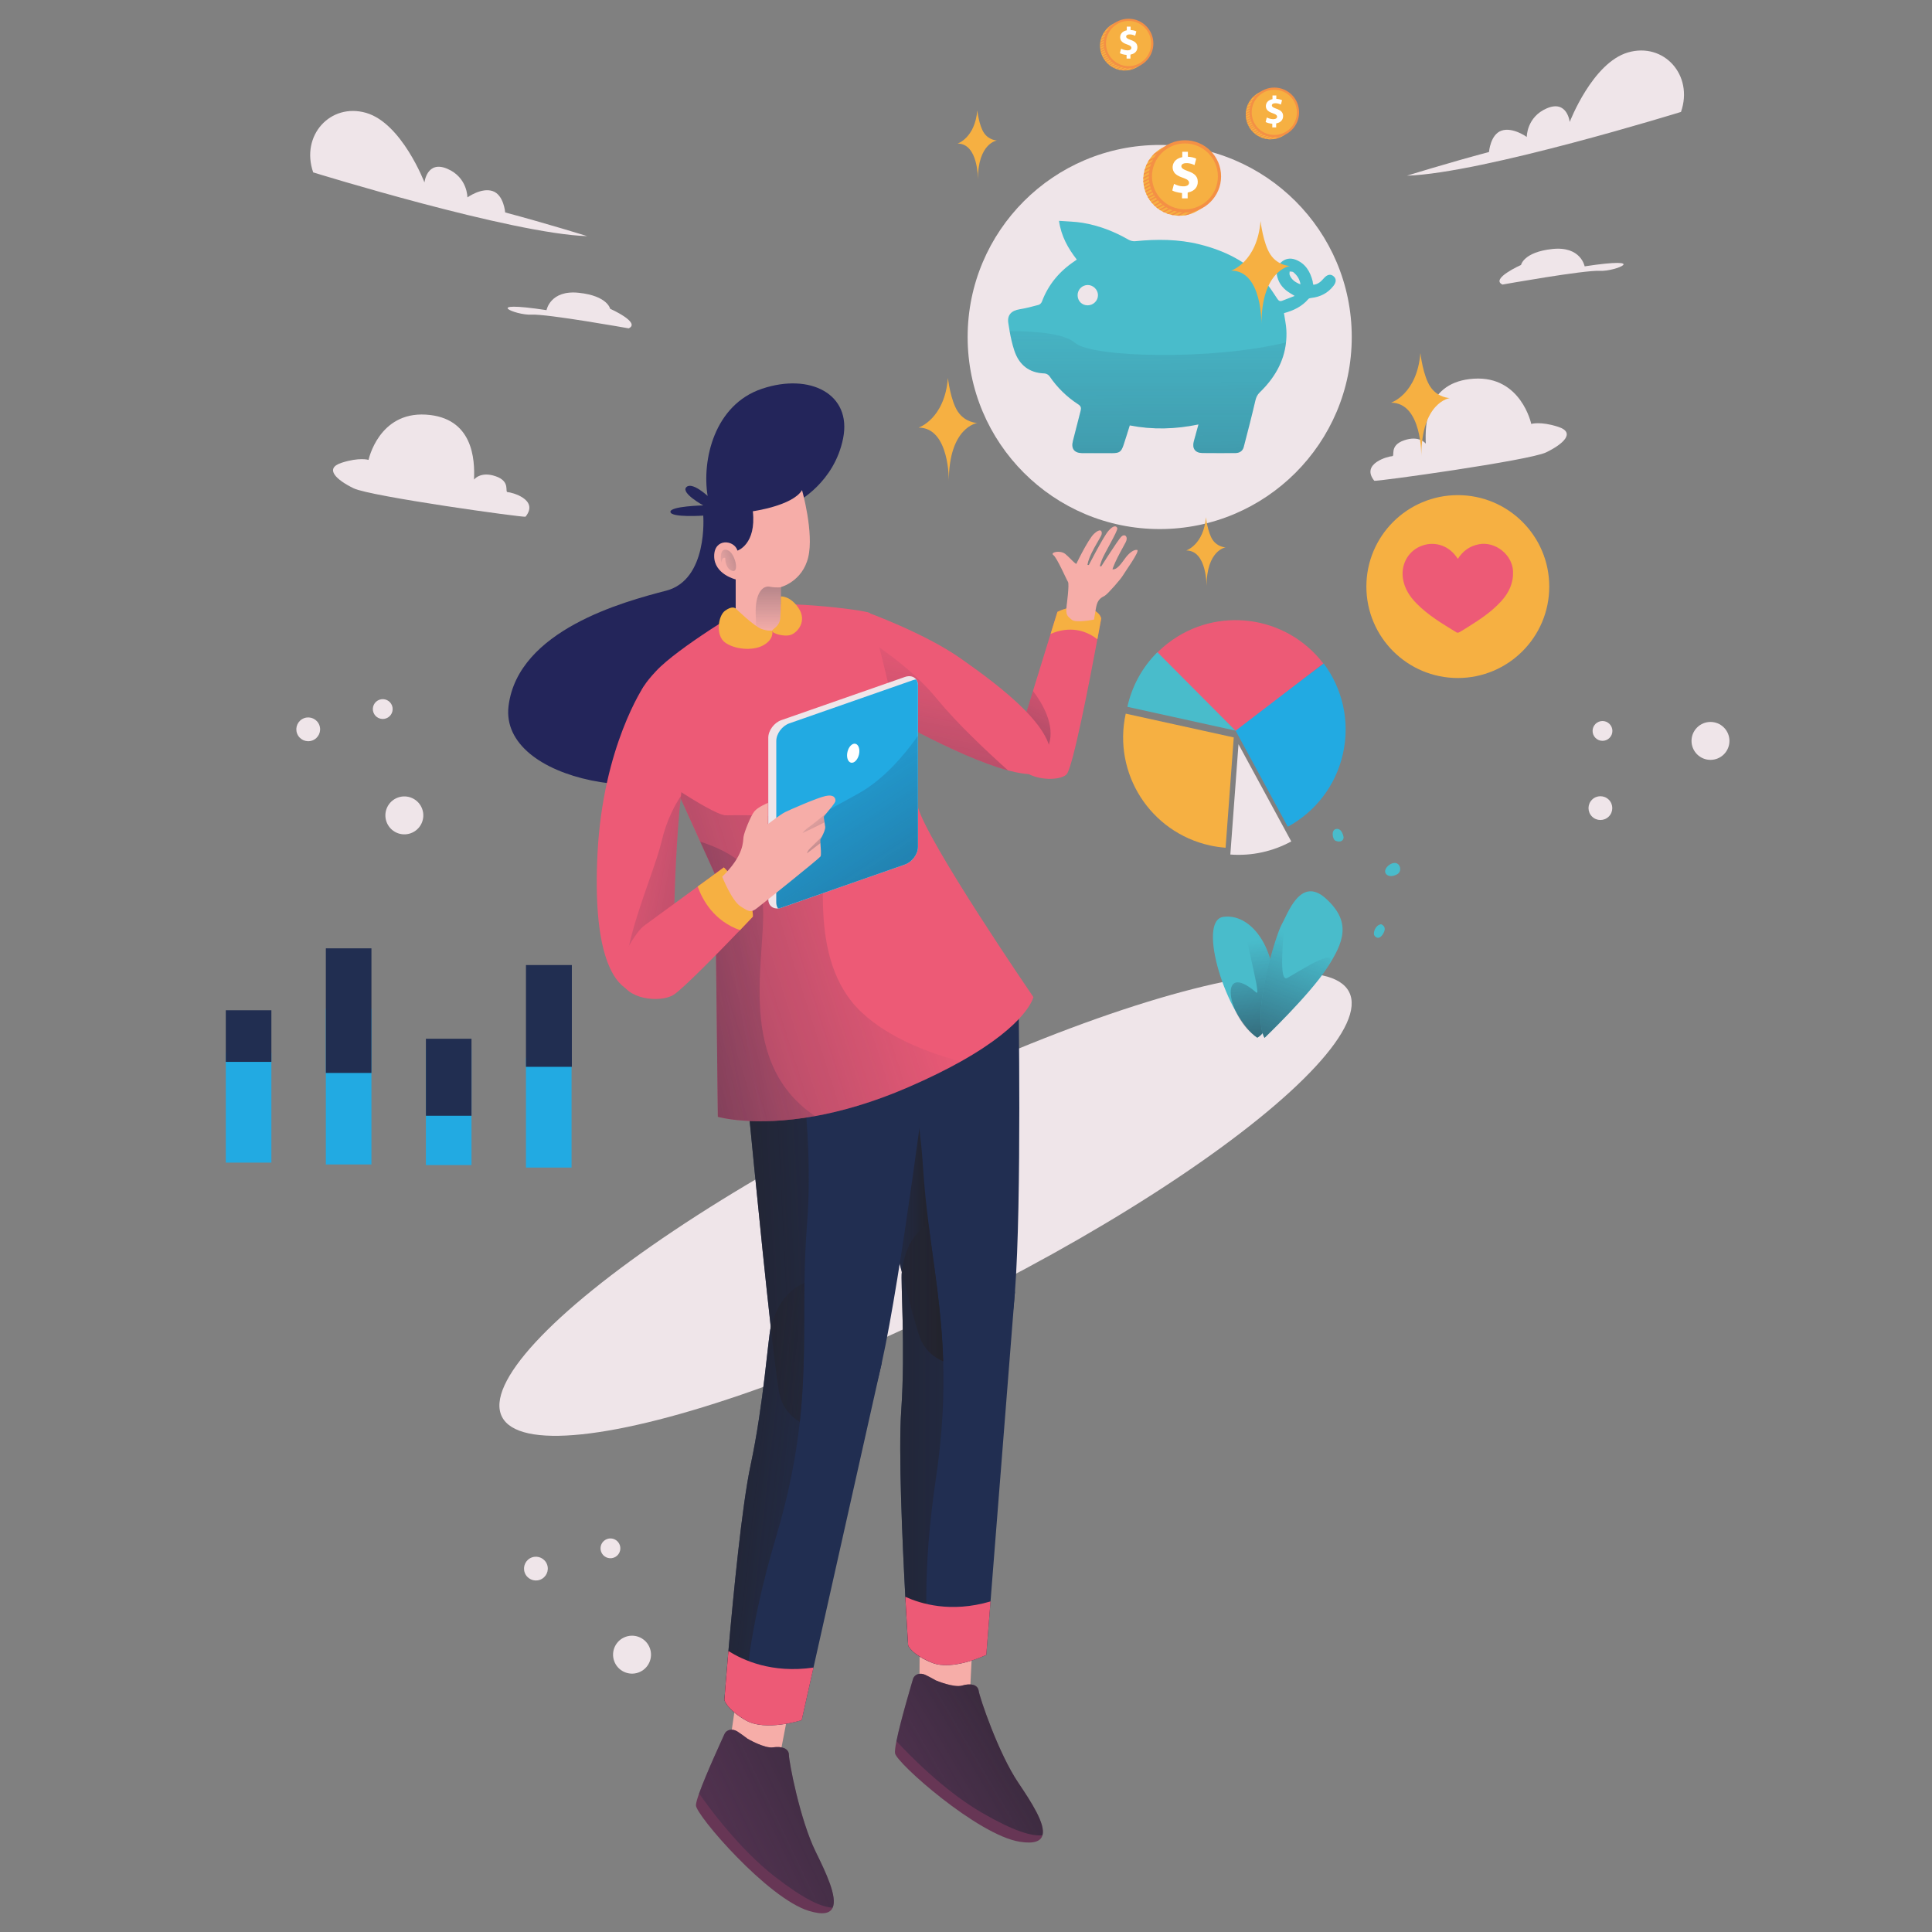 <?xml version="1.0" encoding="iso-8859-1"?>
<!-- Generator: Adobe Illustrator 26.0.1, SVG Export Plug-In . SVG Version: 6.00 Build 0)  -->
<svg version="1.1" xmlns="http://www.w3.org/2000/svg" xmlns:xlink="http://www.w3.org/1999/xlink" x="0px" y="0px"
	 viewBox="0 0 1200 1200" enable-background="new 0 0 1200 1200" xml:space="preserve">
<rect x="0" y="0" width="1200" height="1200" fill="#808080" stroke="none"/>
<g id="Background_x5F_Simple">
	<g>
		<g>
			
				<ellipse transform="matrix(0.894 -0.448 0.448 0.894 -274.223 337.122)" fill="#EFE5E9" cx="575.022" cy="747.827" rx="294.322" ry="64.036"/>
			<g>
				<path fill="#EFE5E9" d="M194.53,107.074c0,0,123.431,38.169,170.203,39.599
					c0,0-25.612-7.974-50.956-14.716c0,0-0.829-10.919-7.794-13.274
					s-15.664,3.927-15.664,3.927s0.135-12.419-12.521-17.794
					c-12.657-5.375-14.152,8.502-14.152,8.502s-14.082-36.813-36.254-43.213
					S186.572,84.157,194.53,107.074z"/>
				<path fill="#EFE5E9" d="M390.482,203.947c0,0-50.761-9.08-60.447-8.519
					s-32.012-9.065,9.426-2.795c0,0,2.27-12.69,20.112-10.768
					c17.841,1.923,19.387,9.91,19.387,9.91S398.287,200.376,390.482,203.947z"/>
				<path fill="#EFE5E9" d="M326.415,320.934c-0.563,0.699-96.304-12.561-106.772-17.646
					c-10.468-5.084-18.543-12.262-7.477-15.851s16.748-1.794,16.748-1.794
					s6.281-29.908,35.591-28.114c29.31,1.794,30.506,27.814,29.908,40.376
					c0,0,3.888-5.383,13.459-2.094s5.383,9.87,7.477,9.87
					C317.443,305.681,335.088,310.167,326.415,320.934z"/>
				<path fill="#EFE5E9" d="M1044.092,69.522c0,0-123.431,38.169-170.203,39.599
					c0,0,25.612-7.974,50.956-14.716c0,0,0.829-10.919,7.794-13.274
					s15.664,3.927,15.664,3.927s-0.135-12.419,12.521-17.794
					c12.656-5.375,14.152,8.502,14.152,8.502s14.082-36.813,36.254-43.213
					C1033.402,26.153,1052.05,46.604,1044.092,69.522z"/>
				<path fill="#EFE5E9" d="M933.222,176.745c0,0,50.761-9.08,60.448-8.519
					c9.686,0.56,32.012-9.065-9.426-2.795c0,0-2.27-12.69-20.112-10.768
					c-17.842,1.923-19.387,9.91-19.387,9.91S925.417,173.174,933.222,176.745z"/>
				<path fill="#EFE5E9" d="M853.588,298.609c0.563,0.699,96.304-12.561,106.772-17.646
					c10.468-5.084,18.543-12.262,7.477-15.851
					c-11.066-3.589-16.748-1.794-16.748-1.794s-6.281-29.908-35.591-28.113
					s-30.506,27.814-29.908,40.376c0,0-3.888-5.383-13.459-2.094
					s-5.383,9.87-7.477,9.87C862.561,283.356,844.915,287.842,853.588,298.609z"/>
			</g>
		</g>
		<g>
			
				<ellipse transform="matrix(0.707 -0.707 0.707 0.707 -29.409 836.873)" fill="#EFE5E9" cx="995.491" cy="453.936" rx="6.154" ry="6.154"/>
			
				<ellipse transform="matrix(0.707 -0.707 0.707 0.707 -14.137 886.121)" fill="#EFE5E9" cx="1062.574" cy="460.126" rx="11.78" ry="11.78"/>
			
				<ellipse transform="matrix(0.707 -0.707 0.707 0.707 -63.69 850.003)" fill="#EFE5E9" cx="994.199" cy="501.881" rx="7.384" ry="7.384"/>
		</g>
		<g>
			
				<ellipse transform="matrix(0.94 -0.342 0.342 0.94 -136.229 107.79)" fill="#EFE5E9" cx="237.635" cy="440.312" rx="6.153" ry="6.154"/>
			
				<ellipse transform="matrix(0.94 -0.342 0.342 0.94 -157.995 116.352)" fill="#EFE5E9" cx="251.04" cy="506.333" rx="11.779" ry="11.78"/>
			
				<ellipse transform="matrix(0.94 -0.342 0.342 0.94 -143.319 92.723)" fill="#EFE5E9" cx="191.353" cy="452.892" rx="7.384" ry="7.384"/>
		</g>
		<g>
			
				<ellipse transform="matrix(0.94 -0.342 0.342 0.94 -305.905 187.527)" fill="#EFE5E9" cx="378.974" cy="961.473" rx="6.153" ry="6.154"/>
			
				<ellipse transform="matrix(0.94 -0.342 0.342 0.94 -327.671 196.089)" fill="#EFE5E9" cx="392.379" cy="1027.495" rx="11.779" ry="11.78"/>
			
				<ellipse transform="matrix(0.94 -0.342 0.342 0.94 -312.995 172.46)" fill="#EFE5E9" cx="332.692" cy="974.053" rx="7.384" ry="7.384"/>
		</g>
	</g>
</g>
<g id="Layer_x5F_Character_1">
	<g id="HAIR">
		<path fill="#23255A" d="M495.222,311.655c0,0,22.944-11.775,28.455-39.402
			c5.512-27.626-20.673-40.76-50.379-30.797s-37.405,44.383-33.782,66.575
			c0,0-9.718-9.058-13.238-5.435c-3.519,3.623,10.52,11.322,10.52,11.322
			s-20.833,0.453-20.38,4.076s20.38,2.264,20.38,2.264
			s3.17,39.855-23.098,46.648c-26.268,6.793-91.937,24.456-97.825,71.557
			c-5.888,47.101,95.539,65.669,141.292,31.702s8.699-110.748,16.13-124.44
			C480.729,332.035,495.222,311.655,495.222,311.655z"/>
	</g>
	<g id="RIGHT_LEG">
		<path fill="#F6ADA8" d="M603.932,1022.16l-1.588,31.953c0,0-10.268,6.219-19.203,2.698
			c-8.935-3.521-12.052-8.883-12.052-8.883l0.117-25.605
			C571.206,1022.322,596.987,1013.582,603.932,1022.16z"/>
		<path fill="#212E51" d="M630.379,802.71l-0.188,2.242
			c-0.688,8.341-1.543,14.867-2.586,18.84
			c-5.474,20.925-26.492,28.119-41.777,21.749
			c-6.787-2.836-12.438-8.32-15.107-16.483
			c-2.096-6.412-5.953-20.8-10.582-38.931
			c-14.523-56.853-36.731-150.478-36.731-150.478s13.251-7.559,31.705-14.701
			c22.937-8.862,53.923-17.078,77.465-9.289
			C632.579,615.657,634.737,746.305,630.379,802.71z"/>
		<path fill="#212E51" d="M630.379,802.71l-0.188,2.242l-14.961,189.721l-2.617,33.207
			c0,0-21.071,10.238-33.999,4.775c-0.25-0.115-0.5-0.219-0.751-0.323
			c-12.23-5.338-13.794-10.374-13.794-10.374s-0.803-12.334-1.762-30.152
			c-1.856-34.708-4.306-90.216-2.534-115.718
			c2.679-38.587-0.469-81.229,0.365-85.962c0.667-3.743,2.085-21.394,16.598-29.985
			c3.899-2.304,8.716-3.951,14.732-4.504
			C619.912,752.998,627.22,774.716,630.379,802.71z"/>
		
			<linearGradient id="SVGID_1_" gradientUnits="userSpaceOnUse" x1="523.409" y1="735.243" x2="585.829" y2="735.243">
			<stop  offset="0" style="stop-color:#222E51;stop-opacity:0"/>
			<stop  offset="1" style="stop-color:#231F20"/>
		</linearGradient>
		<path fill="url(#SVGID_1_)" d="M585.829,845.539c-6.787-2.836-12.438-8.32-15.107-16.483
			c-2.096-6.412-5.953-20.8-10.582-38.931
			c-14.523-56.853-36.731-150.478-36.731-150.478s13.251-7.559,31.705-14.701
			c6.954,24.418,15.795,61.659,18.152,99.579
			c0.782,12.542,2.043,24.261,3.472,35.615
			C580.282,788.363,584.88,814.397,585.829,845.539z"/>
		<path fill="#673655" d="M647.488,1139.952c-1.048,3.677-5.196,5.432-14.199,3.974
			c-26.009-4.19-76.528-48.951-77.373-54.969
			c-0.182-1.294,0.182-4.016,0.883-7.507c2.561-12.749,9.527-35.897,10.231-38.415
			c0.898-3.195,4.453-4.301,7.708-2.748c3.265,1.552,6.571,3.475,6.571,3.475
			s11.16,4.715,16.31,3.165c5.162-1.542,9.697-0.682,10.261,3.334
			c0.564,4.015,12.163,38.557,24.54,56.946
			C640.513,1119.223,649.497,1133.009,647.488,1139.952z"/>
		
			<linearGradient id="SVGID_00000036960795476755152900000018014446336956471960_" gradientUnits="userSpaceOnUse" x1="489.293" y1="1160.081" x2="702.984" y2="1034.457">
			<stop  offset="0" style="stop-color:#222E51;stop-opacity:0"/>
			<stop  offset="1" style="stop-color:#231F20"/>
		</linearGradient>
		<path fill="url(#SVGID_00000036960795476755152900000018014446336956471960_)" d="M647.488,1139.952
			c-6.917,0.553-17.526-2.449-37.408-13.919
			c-23.953-13.82-46.238-36.943-53.281-44.583
			c2.561-12.749,9.527-35.897,10.231-38.415c0.898-3.195,4.453-4.301,7.708-2.748
			c3.265,1.552,6.571,3.475,6.571,3.475s11.16,4.715,16.31,3.165
			c5.162-1.542,9.697-0.682,10.261,3.334c0.564,4.015,12.163,38.557,24.54,56.946
			C640.513,1119.223,649.497,1133.009,647.488,1139.952z"/>
		
			<linearGradient id="SVGID_00000146488968569701170010000001232666805978121881_" gradientUnits="userSpaceOnUse" x1="751.352" y1="896.317" x2="479.248" y2="896.19">
			<stop  offset="0" style="stop-color:#222E51;stop-opacity:0"/>
			<stop  offset="1" style="stop-color:#231F20"/>
		</linearGradient>
		<path fill="url(#SVGID_00000146488968569701170010000001232666805978121881_)" d="M581.273,918.553
			c-8.633,58.094-6.037,95.502-3.409,113.779
			c-12.23-5.338-13.794-10.374-13.794-10.374s-0.803-12.334-1.762-30.152
			c-1.856-34.708-4.306-90.216-2.534-115.718
			c2.679-38.587-0.469-81.229,0.365-85.962c0.667-3.743,2.085-21.394,16.598-29.985
			c3.545,28.223,8.143,54.257,9.091,85.399
			C586.496,866.735,585.474,890.298,581.273,918.553z"/>
		<path fill="#ED5A76" d="M615.233,994.677l-2.621,33.199c0,0-21.07,10.239-33.994,4.776
			s-14.549-10.69-14.549-10.69s-0.801-12.339-1.76-30.154
			C571.768,996.061,590.329,1001.967,615.233,994.677z"/>
	</g>
	<g id="LEFT_LEG">
		<path fill="#F6ADA8" d="M490.013,1061.531l-6.114,31.589c0,0-11.209,4.755-19.701,0
			s-10.869-10.53-10.869-10.53l3.736-25.475
			C457.065,1057.115,484.239,1052.02,490.013,1061.531z"/>
		<path fill="#212E51" d="M576.289,660.833c0,0-16.296,130.377-28.651,185.916l-0.5,2.21
			c-1.877,8.205-3.66,14.586-5.265,18.391
			c-8.466,20.07-30.632,24.293-45.103,15.806
			c-6.433-3.764-11.343-10.019-12.876-18.517
			c-1.199-6.683-3.044-21.54-5.14-40.244
			c-6.579-58.625-15.691-154.951-15.691-154.951s14.409-5.672,33.978-10.197
			C521.376,653.628,553.707,649.792,576.289,660.833z"/>
		<path fill="#212E51" d="M547.639,846.749l-0.5,2.21l-41.871,186.792l-7.329,32.685
			c0,0-22.645,7.246-34.875,0c-0.24-0.146-0.48-0.281-0.709-0.427
			c-11.552-7.027-12.417-12.25-12.417-12.25s0.938-12.396,2.492-30.267
			c3.034-34.812,8.414-90.424,13.804-115.562
			c8.153-38.044,11.01-80.937,12.522-85.535
			c1.199-3.628,5.119-21.008,20.935-27.525c4.243-1.752,9.331-2.721,15.462-2.429
			C544.136,795.797,548.421,818.442,547.639,846.749z"/>
		
			<linearGradient id="SVGID_00000181059572818826458820000014529383676010308285_" gradientUnits="userSpaceOnUse" x1="668.75" y1="762.544" x2="403.388" y2="775.914">
			<stop  offset="0" style="stop-color:#222E51;stop-opacity:0"/>
			<stop  offset="1" style="stop-color:#231F20"/>
		</linearGradient>
		<path fill="url(#SVGID_00000181059572818826458820000014529383676010308285_)" d="M501.233,760.922
			c-0.99,12.595-1.376,24.438-1.543,35.949
			c-0.428,28.588,0.521,55.154-2.919,86.285
			c-6.433-3.764-11.343-10.019-12.876-18.517
			c-1.199-6.683-3.044-21.54-5.14-40.244
			c-6.579-58.625-15.691-154.951-15.691-154.951s14.409-5.672,33.978-10.197
			C500.586,684.531,504.214,722.847,501.233,760.922z"/>
		<path fill="#673655" d="M517.184,1184.895c-1.574,3.514-5.995,4.681-14.847,1.971
			c-25.575-7.809-70.073-59.438-70.073-65.548c0-1.314,0.751-3.972,1.95-7.35
			c4.379-12.334,14.659-34.406,15.722-36.814c1.355-3.055,5.088-3.66,8.143-1.658
			c3.065,2.002,6.12,4.379,6.12,4.379s10.561,6.255,15.962,5.432
			c5.411-0.813,9.852,0.678,9.852,4.754c0,4.077,6.787,40.088,16.64,60.127
			C513.097,1163.281,520.187,1178.264,517.184,1184.895z"/>
		
			<linearGradient id="SVGID_00000022542348913567232170000011147084202515167163_" gradientUnits="userSpaceOnUse" x1="370.763" y1="1184.406" x2="619.268" y2="1065.406">
			<stop  offset="0" style="stop-color:#222E51;stop-opacity:0"/>
			<stop  offset="1" style="stop-color:#231F20"/>
		</linearGradient>
		<path fill="url(#SVGID_00000022542348913567232170000011147084202515167163_)" d="M517.184,1184.895
			c-7.038-0.417-17.286-4.89-35.667-19.09
			c-22.145-17.109-41.297-43.247-47.303-51.838
			c4.379-12.334,14.659-34.406,15.722-36.814c1.355-3.055,5.088-3.66,8.143-1.658
			c3.065,2.002,6.12,4.379,6.12,4.379s10.561,6.255,15.962,5.432
			c5.411-0.813,9.852,0.678,9.852,4.754c0,4.077,6.787,40.088,16.64,60.127
			C513.097,1163.281,520.187,1178.264,517.184,1184.895z"/>
		
			<linearGradient id="SVGID_00000171715521098244728200000015256449334479875483_" gradientUnits="userSpaceOnUse" x1="594.275" y1="945.164" x2="410.975" y2="924.57">
			<stop  offset="0" style="stop-color:#222E51;stop-opacity:0"/>
			<stop  offset="1" style="stop-color:#231F20"/>
		</linearGradient>
		<path fill="url(#SVGID_00000171715521098244728200000015256449334479875483_)" d="M499.69,796.871
			c-0.428,28.588,0.521,55.154-2.919,86.285
			c-2.325,21.196-6.694,44.519-14.909,72.054
			c-16.9,56.634-19.57,94.24-19.507,112.799
			c-11.552-7.027-12.417-12.25-12.417-12.25s0.938-12.396,2.492-30.267
			c3.034-34.812,8.414-90.424,13.804-115.562
			c8.153-38.044,11.01-80.937,12.522-85.535
			C479.953,820.767,483.873,803.387,499.69,796.871z"/>
		<path fill="#ED5A76" d="M505.267,1035.751l-7.329,32.685c0,0-22.645,7.246-34.875,0
			c-12.23-7.246-13.126-12.678-13.126-12.678s0.938-12.396,2.492-30.267
			C461.343,1031.049,479.182,1039.525,505.267,1035.751z"/>
	</g>
	<g id="RIGHT_HAND">
		<path fill="#ED5A76" d="M683.969,384.232c0,0-0.907,5.046-2.367,12.834
			c-4.702,25.22-15.139,79.217-19.038,83.783
			c-2.961,3.461-15.41,4.327-23.886-0.188
			c-6.13-3.274-10.176-9.363-7.027-19.33c0.156-0.5,4.744-15.316,9.957-32.164
			c3.806-12.334,7.955-25.752,10.937-35.438c2.534-8.174,4.243-13.689,4.243-13.689
			s9.175-4.827,18.006-2.7C683.625,379.477,683.969,384.232,683.969,384.232z"/>
		
			<linearGradient id="SVGID_00000099662604147126144370000000017087822386842815_" gradientUnits="userSpaceOnUse" x1="667.523" y1="405.555" x2="575.558" y2="584.643">
			<stop  offset="0" style="stop-color:#222E51;stop-opacity:0"/>
			<stop  offset="1" style="stop-color:#231F20"/>
		</linearGradient>
		<path fill="url(#SVGID_00000099662604147126144370000000017087822386842815_)" d="M651.471,462.499
			c-3.232,9.8-8.612,15.253-12.793,18.162
			c-6.13-3.274-10.176-9.363-7.027-19.33c0.156-0.5,4.744-15.316,9.957-32.164
			C647.092,436.341,655.558,450.093,651.471,462.499z"/>
		<path fill="#ED5A76" d="M533.741,393.865c0.417-5.943,1.658-10.968,4.118-13.825
			c0,0,36.241,13.022,58.907,28.984c22.666,15.962,64.777,46.542,54.246,67.258
			c-2.919,5.745-12.49,5.557-24.866,2.242
			c-32.279-8.654-83.648-38.66-85.858-40.63
			C538.016,435.882,532.49,411.058,533.741,393.865"/>
		
			<linearGradient id="SVGID_00000096741081557128537640000006728333734769239212_" gradientUnits="userSpaceOnUse" x1="588.408" y1="391.832" x2="528.642" y2="705.075">
			<stop  offset="0" style="stop-color:#222E51;stop-opacity:0"/>
			<stop  offset="1" style="stop-color:#231F20"/>
		</linearGradient>
		<path fill="url(#SVGID_00000096741081557128537640000006728333734769239212_)" d="M626.146,478.524
			c-32.279-8.654-83.648-38.659-85.858-40.63
			c-2.273-2.012-7.799-26.836-6.548-44.029c12.344,7.674,33.426,22.218,47.98,39.952
			C594.503,449.404,613.041,466.826,626.146,478.524z"/>
		<path fill="#F6B042" d="M683.969,384.232c0,0-0.907,5.046-2.367,12.834
			c-11.344-8.862-22.927-5.995-29.057-3.336c2.534-8.174,4.243-13.689,4.243-13.689
			s9.175-4.827,18.006-2.7C683.625,379.477,683.969,384.232,683.969,384.232z"/>
		<path fill="#F6ADA8" d="M662.524,376.022c0,0,1.766-13.168,0.826-14.583
			s-6.805-15.015-9.092-16.675c-2.287-1.66,4.271-3.33,7.518-0.595
			c3.247,2.736,6.098,6.469,7.633,6.386c1.536-0.083,17.644,0.829,20.77,2.707
			c3.126,1.878,6.683-3.874,8.891-6.811c2.208-2.937,5.234-5.317,7.25-4.863
			s-8.315,14.669-9.08,16.156c-0.765,1.488-9.132,11.22-11.069,12.301
			s-4.368,1.964-5.335,7.013s-1.29,7.752-1.29,7.752s-11.364,2.418-13.952,0.061
			C663.007,382.514,661.792,382.437,662.524,376.022z"/>
		<path fill="#F6ADA8" d="M667.609,352.325c0.029-0.509,8.12-17.231,11.892-20.76
			s5.221-2.086,4.748,0.269c-0.474,2.355-9.258,14.105-8.902,20.93
			c0,0,9.835-19.231,13.107-23.016c3.272-3.785,5.108-3.17,5.531-1.615
			c0.422,1.555-8.247,15.922-9.621,19.698c-1.374,3.776-2.08,6.687-2.08,6.687
			s12.155-19.384,14.305-21.304c2.15-1.92,4.239,0.24,2.7,3.385
			c-1.539,3.145-9.23,15.808-8.991,20.584c0.24,4.777-20.318,10.338-21.403,5.468
			S667.609,352.325,667.609,352.325z"/>
	</g>
	<g id="BODY">
		<path fill="#ED5A76" d="M641.848,619.285c0,0-3.222,16.567-45.082,40.046
			c-8.998,5.036-19.778,10.405-32.706,15.993
			c-21.947,9.498-41.37,14.94-57.812,17.912h-0.01
			c-38.274,6.912-60.377,0.427-60.377,0.427l-1.699-150.468
			c0,0-3.858-8.508-9.248-20.404c-4.348-9.592-9.686-21.384-14.805-32.706
			c-7.006-15.493-13.616-30.079-16.713-36.908
			c-8.153-17.995-9.508-21.738,4.077-36.335
			c13.585-14.607,55.623-39.504,55.623-39.504
			c15.389-5.682,75.15,1.46,77.194,3.493
			c2.033,2.043,24.115,97.827,29.547,119.565
			C575.268,522.136,641.848,619.285,641.848,619.285z"/>
		
			<linearGradient id="SVGID_00000167384463034417715920000008849198089509270402_" gradientUnits="userSpaceOnUse" x1="574.934" y1="557.05" x2="101.828" y2="707.995">
			<stop  offset="0" style="stop-color:#222E51;stop-opacity:0"/>
			<stop  offset="1" style="stop-color:#231F20"/>
		</linearGradient>
		<path fill="url(#SVGID_00000167384463034417715920000008849198089509270402_)" d="M596.766,659.332
			c-8.998,5.036-19.778,10.405-32.706,15.993
			c-21.947,9.498-41.37,14.94-57.812,17.912h-0.01
			c-38.274,6.912-60.377,0.427-60.377,0.427l-1.699-150.468
			c0,0-3.858-8.508-9.248-20.404c-4.348-9.592-9.686-21.384-14.805-32.706
			c11.761,7.632,26.159,16.317,30.725,16.317c8.153,0,53.443-1.814,59.334,11.771
			c5.891,13.585-11.323,76.996,25.366,110.953
			C551.997,644.381,575.674,653.691,596.766,659.332z"/>
		
			<linearGradient id="SVGID_00000148621360055102924110000007183375981216734120_" gradientUnits="userSpaceOnUse" x1="556.855" y1="591.867" x2="113.702" y2="674.804">
			<stop  offset="0" style="stop-color:#222E51;stop-opacity:0"/>
			<stop  offset="1" style="stop-color:#231F20"/>
		</linearGradient>
		<path fill="url(#SVGID_00000148621360055102924110000007183375981216734120_)" d="M506.237,693.237
			c-38.274,6.912-60.377,0.427-60.377,0.427l-1.699-150.468
			c0,0-3.858-8.508-9.248-20.404c15.785,4.994,35.146,14.982,38.388,34.333
			C478.348,587.205,453.68,657.799,506.237,693.237z"/>
	</g>
	<g id="LEFT_HAND">
		<g>
			<path fill="#EFE5E9" d="M570.161,425.741v100.298c0,4.473-3.618,9.365-8.101,10.932
				l-76.767,26.823c-0.688,0.24-1.366,0.394-2.002,0.449
				c-3.503,0.327-6.099-1.935-6.099-5.72V458.225
				c0-4.473,3.628-9.369,8.101-10.932l76.767-26.823
				c2.971-1.038,5.567-0.35,6.975,1.535
				C569.744,422.967,570.161,424.229,570.161,425.741z"/>
			<path fill="#22AAE2" d="M570.161,425.741v100.298c0,4.473-3.618,9.365-8.101,10.932
				l-76.767,26.823c-0.688,0.24-1.366,0.394-2.002,0.449
				c-0.719-0.958-1.126-2.223-1.126-3.714V460.22
				c0-4.473,3.628-9.369,8.111-10.935l76.766-26.823
				c0.688-0.24,1.355-0.39,1.991-0.456
				C569.744,422.967,570.161,424.229,570.161,425.741z"/>
			
				<ellipse transform="matrix(0.23 -0.973 0.973 0.23 -47.002 875.955)" fill="#FFFFFF" cx="529.992" cy="467.677" rx="6.029" ry="3.667"/>
			
				<linearGradient id="SVGID_00000176009559444725990820000012994585347772459912_" gradientUnits="userSpaceOnUse" x1="485.84" y1="448.282" x2="692.15" y2="762.961">
				<stop  offset="0" style="stop-color:#222E51;stop-opacity:0"/>
				<stop  offset="1" style="stop-color:#231F20"/>
			</linearGradient>
			<path fill="url(#SVGID_00000176009559444725990820000012994585347772459912_)" d="M570.161,457.029v69.01
				c0,4.473-3.618,9.365-8.101,10.932l-76.767,26.823
				c-0.688,0.24-1.366,0.394-2.002,0.449c-0.719-0.958-1.126-2.223-1.126-3.714
				v-33.978c13.418-14.75,31.612-22.691,51.65-34.051
				C548.319,484.272,560.705,470.353,570.161,457.029z"/>
		</g>
		<path fill="#ED5A76" d="M425.478,478.66c-0.886,3.065-1.752,8.622-2.554,15.775
			c-2.586,22.989-4.494,62.347-4.243,87.464
			c0.344,32.925-17.995,37.044-26.826,33.645c-0.699-0.261-1.428-0.605-2.189-1.043
			c-8.935-5.109-21.665-23.198-18.537-84.555
			c3.399-66.57,28.901-103.905,28.901-103.905
			C419.754,433.536,429.21,465.752,425.478,478.66z"/>
		
			<linearGradient id="SVGID_00000070797045557960883620000004001069036793539261_" gradientUnits="userSpaceOnUse" x1="361.14" y1="546.539" x2="642.042" y2="598.585">
			<stop  offset="0" style="stop-color:#222E51;stop-opacity:0"/>
			<stop  offset="1" style="stop-color:#231F20"/>
		</linearGradient>
		<path fill="url(#SVGID_00000070797045557960883620000004001069036793539261_)" d="M418.68,581.898
			c0.344,32.925-17.995,37.044-26.826,33.645c-0.699-0.261-1.428-0.605-2.189-1.043
			c-7.048-20.539,16.275-70.678,21.206-91.707
			c3.242-13.835,8.591-23.302,12.052-28.359
			C420.337,517.424,418.43,556.782,418.68,581.898z"/>
		<path fill="#ED5A76" d="M467.598,569.355c0,0-3.19,3.378-7.976,8.372
			c-12.386,12.887-35.396,36.522-41.276,40.192
			c-8.153,5.098-30.235,3.065-32.946-10.186c-2.064-10.061,6.537-23.062,10.801-28.734
			c1.335-1.772,2.93-3.347,4.723-4.66l32.414-23.688l16.254-11.875
			c0,0,8.32,8.268,13.502,16.702C468.276,563.913,467.598,569.355,467.598,569.355z"/>
		<path fill="#F6B042" d="M467.598,569.355c0,0-3.19,3.378-7.976,8.372
			c-15.993-5.651-23.177-18.433-26.284-27.076l16.254-11.875
			c0,0,8.32,8.268,13.502,16.702C468.276,563.913,467.598,569.355,467.598,569.355z"/>
		<path fill="#F6ADA8" d="M518.884,497.562c-0.156,1.199-3.503,5.077-5.557,7.559
			c-0.876,1.043-1.501,1.835-1.574,2.075c-0.146,0.5,0.115,1.971,0.386,3.566
			c0.156,0.949,0.323,1.929,0.407,2.773c0.167,1.595-1.147,4.389-2.096,6.183
			c-0.386,0.74-0.709,1.314-0.845,1.564c-0.136,0.25-0.115,1.157-0.031,2.346
			c0.177,2.867,0.667,7.403,0.031,8.362c-0.907,1.355-35.803,29.349-39.514,32.154
			c-3.722,2.805-4.765,2.262-10.197-1.241
			c-5.432-3.514-11.323-18.35-11.323-18.35
			c13.814-13.585,12.793-21.853,13.251-24.793
			c0.448-2.94,4.41-12.907,6.683-15.743c2.262-2.825,8.487-5.317,8.487-5.317
			v13.137c0,0,7.809-6.005,10.53-7.361c2.721-1.355,19.705-8.831,25.137-10.04
			C518.091,493.225,519.113,495.873,518.884,497.562z"/>
		
			<linearGradient id="SVGID_00000145058961362303520880000003500143596448429240_" gradientUnits="userSpaceOnUse" x1="497.984" y1="501.029" x2="561.346" y2="582.616">
			<stop  offset="0" style="stop-color:#222E51;stop-opacity:0"/>
			<stop  offset="1" style="stop-color:#231F20"/>
		</linearGradient>
		<path fill="url(#SVGID_00000145058961362303520880000003500143596448429240_)" d="M512.138,510.761
			c-4.368,2.294-13.272,6.454-13.627,6.61c0.156-0.209,1.595-2.116,3.847-3.618
			c1.46-0.97,6.933-5.369,10.968-8.633c-0.876,1.043-1.501,1.835-1.574,2.075
			C511.606,507.696,511.867,509.166,512.138,510.761z"/>
		
			<linearGradient id="SVGID_00000152984157965007282340000003871567624538196142_" gradientUnits="userSpaceOnUse" x1="500.135" y1="515.753" x2="527.597" y2="559.621">
			<stop  offset="0" style="stop-color:#222E51;stop-opacity:0"/>
			<stop  offset="1" style="stop-color:#231F20"/>
		</linearGradient>
		<path fill="url(#SVGID_00000152984157965007282340000003871567624538196142_)" d="M509.605,521.281
			c-0.136,0.25-0.115,1.157-0.031,2.346c-3.347,2.513-8.049,6.172-8.341,6.391
			c0.031-0.136,0.375-1.251,1.011-2.106c0.407-0.553,4.796-4.869,8.205-8.195
			C510.063,520.458,509.74,521.031,509.605,521.281z"/>
	</g>
	<g id="HEAD">
		<path fill="#F6ADA8" d="M502.015,346.073c-3.618,15.17-16.984,18.569-16.984,18.569v24.23
			c0,0-5.203,4.535-12.678,3.847c-0.855-0.083-1.72-0.24-2.575-0.48
			c-6.61-1.762-12.824-7.444-12.824-7.444v-24.908c0,0-13.366-3.169-13.366-14.492
			c0-11.323,12.459-10.186,14.492-3.399c0,0,11.781-3.847,9.519-24.449
			c0,0,24.678-3.399,30.569-13.137C498.167,304.41,505.643,330.903,502.015,346.073z"/>
		
			<linearGradient id="SVGID_00000134233132829164134430000017318746961387559053_" gradientUnits="userSpaceOnUse" x1="443.142" y1="350.804" x2="501.846" y2="334.198">
			<stop  offset="0" style="stop-color:#222E51;stop-opacity:0"/>
			<stop  offset="1" style="stop-color:#231F20"/>
		</linearGradient>
		<path fill="url(#SVGID_00000134233132829164134430000017318746961387559053_)" d="M456.896,349.5
			c0,0-1.529-7.473-6.029-8.067s-2.887,8.067-2.887,8.067s0.425-3.736,2.463-2.972
			c0,0-0.17,5.435,3.142,7.473S457.66,353.236,456.896,349.5z"/>
		
			<linearGradient id="SVGID_00000109725760289202676020000011251274424808264065_" gradientUnits="userSpaceOnUse" x1="477.211" y1="392.242" x2="477.126" y2="298.758">
			<stop  offset="0" style="stop-color:#222E51;stop-opacity:0"/>
			<stop  offset="1" style="stop-color:#231F20"/>
		</linearGradient>
		<path fill="url(#SVGID_00000109725760289202676020000011251274424808264065_)" d="M485.031,364.808v24.063
			c0,0-5.203,4.535-12.678,3.847c-0.855-0.083-1.72-0.24-2.575-0.48
			c-0.104-2.096-0.229-5.453-0.396-10.812
			c-0.427-13.241,4.41-17.912,8.831-16.984
			C480.349,364.902,482.935,364.912,485.031,364.808z"/>
		<path fill="#F6B042" d="M457.168,378.117c0,0,10.951,10.7,15.692,12.483
			c4.741,1.783,6.529,0.738,6.746,1.218c0.217,0.48,1.066,5.32-5.472,8.972
			c-6.539,3.651-17.918,2.632-23.862-1.783s-4.246-16.474,0-19.616
			C454.518,376.249,456.53,377.502,457.168,378.117z"/>
		<path fill="#F6B042" d="M485.031,370.474c0,0,5.747-0.594,11.012,7.303
			s-0.425,14.861-4.67,16.474c-4.246,1.613-12.068-0.96-11.766-2.433
			c0.302-1.473,4.69-2.577,5.057-8.097
			C485.031,378.202,485.031,370.474,485.031,370.474z"/>
	</g>
</g>
<g id="Layer_x5F_Plants">
	<g>
		<g>
			<path fill="#49BCCB" d="M780.894,644.527c0,0,10.235-4.103,10.485-30.626
				c0.25-26.522-14.924-46.732-31.582-44.405
				C743.139,571.823,761.966,631.744,780.894,644.527z"/>
			
				<linearGradient id="SVGID_00000114046550521012282750000013876993584737439905_" gradientUnits="userSpaceOnUse" x1="662.565" y1="607.292" x2="721.163" y2="702.15" gradientTransform="matrix(0.91 0.414 -0.414 0.91 422.189 -241.83)">
				<stop  offset="0" style="stop-color:#222E51;stop-opacity:0"/>
				<stop  offset="1" style="stop-color:#231F20"/>
			</linearGradient>
			<path fill="url(#SVGID_00000114046550521012282750000013876993584737439905_)" d="M780.894,644.527
				c0,0,10.235-4.103,10.485-30.626c0.176-18.652-7.276-34.182-17.508-40.947
				c-4.318-2.855,10.215,46.798,6.441,43.531
				C756.278,595.675,761.966,631.744,780.894,644.527z"/>
		</g>
		<g>
			<path fill="#49BCCB" d="M785.396,644.669c0,0,27.547-26.301,38.552-42.992
				c11.005-16.691,15.503-29.108-0.386-43.554
				c-15.889-14.446-23.824,9.727-27.464,16.065
				C792.459,580.525,777.248,629.933,785.396,644.669z"/>
			
				<linearGradient id="SVGID_00000011751922463956093760000004505420775222790044_" gradientUnits="userSpaceOnUse" x1="696.184" y1="591.063" x2="705.357" y2="725.847" gradientTransform="matrix(0.91 0.414 -0.414 0.91 422.189 -241.83)">
				<stop  offset="0" style="stop-color:#222E51;stop-opacity:0"/>
				<stop  offset="1" style="stop-color:#231F20"/>
			</linearGradient>
			<path fill="url(#SVGID_00000011751922463956093760000004505420775222790044_)" d="M785.396,644.669
				c0,0,27.547-26.301,38.552-42.992c11.005-16.691-17.146,1.725-24.284,5.713
				c-7.138,3.988,0.074-39.54-3.565-33.202
				C792.459,580.525,777.248,629.933,785.396,644.669z"/>
		</g>
		<g>
			<path fill="#49BCCB" d="M867.198,543.315c0,0-3.799,2.08-6.136-0.314
				c-2.338-2.393,1.374-6.796,5.087-7.012
				C869.862,535.773,871.327,541.765,867.198,543.315z"/>
			<path fill="#49BCCB" d="M857.802,574.055c0,0,4,1.246,1.378,5.763
				c-2.622,4.517-5.189,2.209-5.706,0.833
				C852.958,579.275,854.104,574.658,857.802,574.055z"/>
			<path fill="#49BCCB" d="M834.547,520.114c0,0-0.833-5.706-4.46-5.26
				c-3.627,0.445-2.392,6.524-0.657,7.312
				C831.165,522.953,834.276,523.225,834.547,520.114z"/>
		</g>
	</g>
</g>
<g id="Layer_x5F_Icons">
	<path fill="#FFFFFF" d="M675.518,189.647c-3.534-0.02-6.2-2.725-6.199-6.29
		c0.001-3.475,2.781-6.294,6.244-6.332c3.382-0.037,6.348,2.846,6.41,6.229
		C682.037,186.74,679.081,189.667,675.518,189.647z"/>
	<path fill="#FFFFFF" d="M716.079,154.954c0,0,24.324-1.585,42.356,6.793
		c0,0,2.348,3.623,0,3.85c-2.348,0.226-16.161-4.422-24.766-5.381
		c-8.605-0.959-14.28-1.186-16.991-1.186
		C713.969,159.03,712.984,155.059,716.079,154.954z"/>
	<g>
		<g>
			<circle fill="#F6B042" cx="905.476" cy="364.329" r="56.794"/>
			<path fill="#ED5A76" d="M905.496,347.104c3.213-4.992,7.434-7.967,13.055-9.047
				c10.19-1.957,20.823,6.466,21.226,16.84
				c0.283,7.278-2.572,13.261-7.318,18.494
				c-5.927,6.535-13.188,11.372-20.606,15.997c-1.779,1.109-3.545,2.243-5.37,3.27
				c-0.47,0.264-1.307,0.437-1.699,0.198
				c-8.84-5.404-17.786-10.676-25.1-18.183
				c-4.003-4.109-7.053-8.754-8.162-14.517
				c-1.692-8.793,2.591-17.293,10.529-20.75
				c8.117-3.535,17.035-1.061,22.38,6.21
				C904.736,346.032,905.03,346.453,905.496,347.104z"/>
		</g>
		<g>
			<path fill="#22AAE2" d="M834.185,467.897c4.461-20.269-0.523-40.386-12-55.805
				l-55.098,41.038l32.778,60.378C816.755,504.331,829.724,488.166,834.185,467.897z"/>
			<path fill="#F6B042" d="M761.24,526.539l5.068-68.513l-67.098-14.767
				c-8.162,37.087,15.243,73.703,52.331,81.866
				C754.784,525.838,758.022,526.296,761.24,526.539z"/>
			<path fill="#ED5A76" d="M821.948,412.114c-23.096-30.145-66.177-35.848-96.322-12.752
				c-2.637,2.02-5.074,4.201-7.333,6.505l49.118,48.033L821.948,412.114z"/>
			<path fill="#49BCCB" d="M700.242,439.02c2.764-12.574,9.051-24.417,18.639-33.928
				l48.455,48.702L700.242,439.02z"/>
			<path fill="#EFE5E9" d="M764.185,530.764c13.467,1.016,26.534-1.989,37.846-8.135
				l-32.778-60.378L764.185,530.764z"/>
		</g>
		<g>
			<g>
				<rect x="140.243" y="653.905" fill="#22AAE2" width="28.32" height="68.214"/>
				<rect x="140.243" y="627.491" fill="#212E51" width="28.32" height="32.055"/>
			</g>
			<g>
				<rect x="326.683" y="656.982" fill="#22AAE2" width="28.32" height="68.214"/>
				<rect x="326.683" y="599.411" fill="#212E51" width="28.505" height="63.213"/>
			</g>
			<g>
				<rect x="264.536" y="651.597" fill="#22AAE2" width="28.32" height="72.06"/>
				<rect x="264.536" y="645.185" fill="#212E51" width="28.32" height="47.827"/>
			</g>
			<g>
				<rect x="202.39" y="626.497" fill="#22AAE2" width="28.32" height="96.775"/>
				<rect x="202.39" y="589.025" fill="#212E51" width="28.32" height="77.404"/>
			</g>
		</g>
	</g>
</g>
<g id="Layer_x5F_Piggy_Bank">
	<g>
		<circle fill="#EFE5E9" cx="720.309" cy="209.322" r="119.29"/>
		<path fill="#49BCCB" d="M828.306,171.594c-1.845-1.595-3.993-1.136-6.068,1.272
			c-1.741,2.012-3.618,3.774-6.506,4.014c-0.115-0.469-0.219-0.792-0.271-1.116
			c-0.062-0.334-0.042-0.688-0.125-1.011c-1.522-6.037-4.441-11.031-10.52-13.429
			c-3.326-1.303-6.579-0.782-9.227,1.71c-2.586,2.429-3.097,5.557-2.242,8.904
			c1.178,4.629,4.139,7.882,8.164,10.259c0.667,0.396,1.335,0.803,2.648,1.606
			c-3.034,1.168-5.39,2.054-7.726,2.982c-1.585,0.636-2.304-0.063-3.201-1.408
			c-2.575-3.868-5.067-7.872-8.195-11.27
			c-10.77-11.771-24.511-18.454-39.765-22.28
			c-13.252-3.315-26.67-3.368-40.171-2.012c-1.376,0.136-3.034-0.282-4.243-0.98
			c-8.904-5.13-18.371-8.768-28.494-10.447c-4.692-0.771-9.508-0.824-14.596-1.22
			c1.366,9.581,5.588,17.005,11.052,24.063c-0.584,0.427-0.918,0.688-1.272,0.917
			c-9.436,6.297-16.431,14.555-20.425,25.283c-0.292,0.803-1.23,1.72-2.043,1.939
			c-3.91,1.053-7.84,2.096-11.833,2.742c-4.952,0.792-7.715,3.503-6.985,8.424
			c0.25,1.689,0.521,3.378,0.824,5.067c0.73,4.139,1.647,8.268,2.971,12.23
			c2.93,8.768,9.123,13.825,18.756,14.117c1.053,0.031,2.45,0.824,3.044,1.699
			c4.785,7.048,10.749,12.887,17.87,17.505c1.679,1.084,1.95,2.21,1.481,3.983
			c-1.637,6.224-3.159,12.48-4.786,18.704c-1.262,4.796,0.782,7.569,5.797,7.611
			c6.193,0.042,12.376,0.021,18.569,0.01c4.483-0.01,5.63-0.782,7.069-5.057
			c1.345-3.983,2.554-8.018,3.868-12.178c14.211,2.773,28.286,2.388,42.674-0.594
			c-1.084,3.92-2.023,7.257-2.919,10.603c-1.126,4.264,0.876,7.09,5.286,7.152
			c6.787,0.104,13.564,0.021,20.352,0.031c2.69,0.01,4.702-1.157,5.39-3.764
			c2.502-9.571,4.973-19.163,7.215-28.797c0.49-2.075,1.189-3.639,2.742-5.15
			c9.05-8.768,15.013-18.923,16.317-31.017c0.281-2.471,0.355-5.025,0.219-7.663
			c-0.177-3.503-0.98-6.965-1.501-10.53c5.901-1.574,11.177-4.066,15.191-8.8
			c0.396-0.469,1.345-0.584,2.064-0.678c5.474-0.657,10.009-3.003,13.429-7.371
			C830.078,175.233,830.12,173.147,828.306,171.594z M675.565,177.026
			c3.378-0.042,6.349,2.846,6.412,6.224c0.063,3.493-2.898,6.422-6.464,6.402
			c-3.534-0.021-6.193-2.732-6.193-6.297
			C669.32,179.882,672.104,177.068,675.565,177.026z M801.032,170.749
			c-0.24-0.615-0.021-1.397-0.01-2.106c0.771,0.115,1.751-0.021,2.262,0.396
			c2.221,1.845,3.92,4.077,4.483,7.58
			C804.462,175.368,802.158,173.689,801.032,170.749z"/>
		
			<linearGradient id="SVGID_00000052096758066704591050000011284680928532725682_" gradientUnits="userSpaceOnUse" x1="712.751" y1="172.406" x2="715.196" y2="668.455">
			<stop  offset="0" style="stop-color:#222E51;stop-opacity:0"/>
			<stop  offset="1" style="stop-color:#231F20"/>
		</linearGradient>
		<path fill="url(#SVGID_00000052096758066704591050000011284680928532725682_)" d="M798.78,212.693
			c-1.303,12.094-7.267,22.249-16.317,31.017c-1.553,1.512-2.252,3.076-2.742,5.15
			c-2.242,9.634-4.712,19.226-7.215,28.797c-0.688,2.606-2.7,3.774-5.39,3.764
			c-6.787-0.01-13.564,0.073-20.352-0.031c-4.41-0.063-6.412-2.888-5.286-7.152
			c0.897-3.347,1.835-6.683,2.919-10.603c-14.388,2.982-28.463,3.368-42.674,0.594
			c-1.314,4.16-2.523,8.195-3.868,12.178c-1.439,4.275-2.586,5.046-7.069,5.057
			c-6.193,0.01-12.376,0.031-18.569-0.01c-5.015-0.042-7.058-2.815-5.797-7.611
			c1.627-6.224,3.149-12.48,4.786-18.704c0.469-1.772,0.198-2.898-1.481-3.983
			c-7.121-4.619-13.085-10.457-17.87-17.505c-0.594-0.876-1.991-1.668-3.044-1.699
			c-9.634-0.292-15.827-5.349-18.756-14.117c-1.324-3.962-2.242-8.091-2.971-12.23
			c16.567,0.083,34.249,1.637,40.526,7.298
			C677.713,222.014,752.113,224.068,798.78,212.693z"/>
		<g>
			<path fill="#F6B042" d="M710.129,111.537c0,0.282,0.006,0.562,0.014,0.842
				c0.012,0.299,0.029,0.597,0.051,0.893c0.035,0.439,0.081,0.877,0.14,1.309
				c0.038,0.286,0.082,0.569,0.133,0.851c0.071,0.412,0.155,0.821,0.248,1.225
				c0.064,0.273,0.131,0.543,0.205,0.812c0.11,0.403,0.231,0.802,0.363,1.195
				c0.088,0.261,0.179,0.52,0.276,0.777c0.147,0.39,0.305,0.776,0.474,1.156
				c0.108,0.25,0.224,0.497,0.342,0.741c0.179,0.37,0.368,0.732,0.568,1.091
				c0.131,0.237,0.269,0.472,0.409,0.705c0.172,0.283,0.35,0.563,0.533,0.839
				c0.152,0.228,0.308,0.454,0.468,0.676c0.243,0.337,0.495,0.667,0.756,0.99
				c0.176,0.217,0.355,0.43,0.537,0.64c0.324,0.371,0.659,0.731,1.005,1.079
				c0.202,0.204,0.407,0.404,0.618,0.598c0.321,0.3,0.65,0.591,0.988,0.871
				c0.228,0.189,0.461,0.374,0.698,0.555c0.35,0.267,0.706,0.524,1.072,0.773
				c0.26,0.175,0.523,0.344,0.79,0.509c0.413,0.256,0.836,0.497,1.267,0.725
				c0.296,0.157,0.597,0.308,0.901,0.451c0.516,0.246,1.042,0.469,1.579,0.675
				c0.347,0.133,0.698,0.257,1.053,0.373c0.565,0.185,1.141,0.348,1.726,0.487
				c0.416,0.1,0.838,0.188,1.263,0.263c0.678,0.121,1.367,0.212,2.064,0.27
				c0.536,0.046,1.076,0.072,1.621,0.079c0.095,0.001,0.191,0.001,0.286,0.001
				c0.909,0,1.806-0.053,2.686-0.159c0.932-0.111,1.845-0.279,2.738-0.501
				c2.73-0.678,5.263-1.853,7.496-3.428c5.766-4.064,9.53-10.773,9.53-18.361
				c0-12.399-10.05-22.451-22.45-22.451c-3.399,0-6.622,0.756-9.51,2.108
				c-2.22,1.04-4.241,2.433-5.994,4.104c-0.595,0.569-1.159,1.17-1.689,1.8
				c-0.6,0.714-1.156,1.466-1.664,2.251c-0.283,0.436-0.55,0.881-0.802,1.338
				c-0.286,0.516-0.552,1.046-0.796,1.586c-0.176,0.384-0.339,0.776-0.493,1.172
				c-0.212,0.549-0.403,1.108-0.572,1.677c-0.105,0.352-0.202,0.709-0.29,1.068
				c-0.124,0.511-0.231,1.03-0.319,1.554c-0.058,0.328-0.107,0.66-0.147,0.994
				c-0.061,0.48-0.104,0.962-0.133,1.45c-0.019,0.311-0.032,0.623-0.036,0.936
				C710.13,111.261,710.129,111.398,710.129,111.537z"/>
			<g>
				<path fill="#F49045" d="M710.334,114.58c0.038,0.286,0.082,0.569,0.133,0.851
					l3.443-1.775l1.076-0.556l-0.374-0.725l-0.842,0.435L710.334,114.58z"/>
				<path fill="#F49045" d="M710.143,112.379c0.012,0.299,0.029,0.597,0.051,0.893
					l3.425-1.767l1.728-0.891l-0.374-0.725l-1.413,0.73L710.143,112.379z"/>
				<path fill="#F49045" d="M710.133,111.123l3.404-1.755l1.63-0.841l-0.374-0.725
					l-1.229,0.634l-3.393,1.751C710.151,110.498,710.138,110.81,710.133,111.123z"/>
				<path fill="#F49045" d="M710.302,108.737l3.378-1.742l1.848-0.953l-0.374-0.725
					l-1.338,0.691l-3.366,1.736C710.392,108.071,710.343,108.403,710.302,108.737z"/>
				<path fill="#F49045" d="M710.769,106.189l3.347-1.726l1.963-1.013l-0.374-0.725
					l-1.315,0.679l-3.331,1.718C710.954,105.474,710.857,105.83,710.769,106.189z"/>
				<path fill="#F49045" d="M711.631,103.444l3.302-1.703l1.507-0.777l-0.374-0.725
					l-0.665,0.342l-3.278,1.692C711.948,102.657,711.784,103.048,711.631,103.444z"/>
				<path fill="#F49045" d="M712.92,100.686l3.252-1.693l3.993-2.08l-0.374-0.725
					l-2.857,1.488l-3.211,1.673C713.439,99.785,713.171,100.23,712.92,100.686z"/>
				<path fill="#F49045" d="M715.386,97.098l3.113-1.621l2.346-1.222l-0.374-0.725
					l-0.429,0.224l-2.967,1.544C716.479,95.867,715.916,96.468,715.386,97.098z"/>
				<path fill="#F49045" d="M711.283,118.663c0.088,0.261,0.179,0.52,0.276,0.777
					l3.473-1.809l1.647-0.858l-0.374-0.725l-1.554,0.81L711.283,118.663z"/>
				<path fill="#F49045" d="M710.715,116.656c0.064,0.273,0.131,0.543,0.205,0.812
					l3.457-1.801l2.982-1.553l-0.373-0.724l-2.82,1.469L710.715,116.656z"/>
				<path fill="#F49045" d="M712.943,122.428c0.131,0.237,0.269,0.472,0.409,0.705
					l3.502-1.825l1.293-0.673l-0.374-0.724l-1.333,0.695L712.943,122.428z"/>
				<path fill="#F49045" d="M712.033,120.596c0.108,0.25,0.224,0.497,0.342,0.741
					l3.489-1.816l2.964-1.544l-0.374-0.725l-2.941,1.531L712.033,120.596z"/>
				<path fill="#F49045" d="M715.109,125.638c0.176,0.217,0.355,0.43,0.537,0.64
					l3.531-1.839l1.328-0.692l-0.373-0.725l-1.498,0.78L715.109,125.638z"/>
				<path fill="#F49045" d="M713.885,123.972c0.152,0.228,0.308,0.454,0.468,0.676
					l3.516-1.832l3.317-1.728l-0.374-0.725l-3.418,1.781L713.885,123.972z"/>
				<path fill="#F49045" d="M718.258,128.826c0.228,0.189,0.461,0.374,0.698,0.555
					l3.568-1.858l0.318-0.166l-0.374-0.724l-0.65,0.338L718.258,128.826z"/>
				<path fill="#F49045" d="M716.651,127.357c0.202,0.204,0.407,0.404,0.618,0.598
					l3.548-1.848l2.704-1.409l-0.374-0.725l-2.954,1.539L716.651,127.357z"/>
				<path fill="#F49045" d="M722.085,131.387c0.296,0.157,0.597,0.308,0.901,0.451
					l3.613-1.882l0.597-0.311l-0.374-0.725l-1.134,0.591L722.085,131.387z"/>
				<path fill="#F49045" d="M720.027,130.154c0.26,0.175,0.523,0.344,0.79,0.509
					l3.588-1.869l3.47-1.807l-0.374-0.724l-3.893,2.027L720.027,130.154z"/>
				<path fill="#F49045" d="M735.264,133.827c0.932-0.111,1.845-0.279,2.738-0.501
					l4.254-2.207l1.299-0.673l-0.374-0.725l-3.961,2.056L735.264,133.827z"/>
				<path fill="#F49045" d="M730.672,133.905c0.536,0.046,1.076,0.072,1.621,0.079
					l3.814-1.978l9.305-4.827l-0.373-0.725l-10.602,5.498L730.672,133.905z"/>
				<path fill="#F49045" d="M727.345,133.372c0.416,0.1,0.838,0.188,1.263,0.263
					l3.716-1.926l3.846-1.995l-0.374-0.725l-4.76,2.469L727.345,133.372z"/>
				<path fill="#F49045" d="M724.565,132.513c0.347,0.133,0.698,0.257,1.053,0.373
					l3.659-1.898l8.749-4.539l-0.374-0.724l-9.443,4.899L724.565,132.513z"/>
			</g>
			<circle fill="#F49045" cx="735.985" cy="109.557" r="22.45"/>
			<circle fill="#F6B042" cx="735.985" cy="109.557" r="20.471"/>
			<path fill="#FFFFFF" d="M737.676,123.211c-1.192,0-2.328,0-3.503,0c0-1.119,0-2.223,0-3.327
				c-0.656-0.081-1.277-0.14-1.891-0.237c-1.354-0.215-2.663-0.589-3.903-1.185
				c-0.19-0.091-0.243-0.183-0.184-0.401c0.324-1.209,0.628-2.424,0.94-3.636
				c0.017-0.067,0.042-0.132,0.066-0.209c0.568,0.247,1.111,0.508,1.672,0.721
				c1.564,0.593,3.18,0.892,4.858,0.768c0.631-0.046,1.238-0.191,1.79-0.513
				c1.153-0.671,1.37-2.062,0.471-3.05c-0.525-0.576-1.207-0.92-1.915-1.202
				c-1.057-0.421-2.135-0.793-3.186-1.227c-1.01-0.417-1.941-0.976-2.767-1.705
				c-2.578-2.277-2.25-6.477,0.255-8.596c1.045-0.884,2.252-1.413,3.572-1.716
				c0.119-0.027,0.238-0.055,0.387-0.089c0-1.109,0-2.214,0-3.344
				c1.167,0,2.302,0,3.482,0c0,1.019,0,2.049,0,3.102
				c1.823,0.059,3.539,0.404,5.185,1.176c-0.352,1.327-0.701,2.643-1.057,3.986
				c-0.35-0.151-0.674-0.299-1.004-0.434c-1.528-0.625-3.12-0.894-4.762-0.748
				c-0.498,0.044-1.02,0.192-1.461,0.425c-1.163,0.614-1.278,1.989-0.27,2.831
				c0.809,0.675,1.782,1.049,2.75,1.422c1.311,0.506,2.646,0.952,3.844,1.713
				c1.409,0.896,2.438,2.073,2.771,3.756c0.681,3.446-0.988,6.393-4.303,7.59
				c-0.509,0.184-1.042,0.311-1.571,0.431c-0.204,0.046-0.269,0.116-0.267,0.319
				c0.008,0.997,0.003,1.994,0.003,2.991
				C737.676,122.944,737.676,123.066,737.676,123.211z"/>
		</g>
		<g>
			<path fill="#F6B042" d="M773.761,71.14c0,0.193,0.004,0.385,0.01,0.578
				c0.008,0.205,0.02,0.409,0.035,0.612c0.024,0.301,0.055,0.601,0.096,0.897
				c0.026,0.196,0.056,0.39,0.091,0.583c0.049,0.282,0.106,0.563,0.17,0.84
				c0.044,0.187,0.09,0.372,0.141,0.557c0.075,0.276,0.159,0.55,0.249,0.819
				c0.06,0.179,0.123,0.357,0.189,0.533c0.101,0.267,0.209,0.532,0.325,0.792
				c0.074,0.171,0.154,0.341,0.235,0.508c0.123,0.254,0.253,0.502,0.389,0.748
				c0.09,0.162,0.184,0.324,0.28,0.483c0.118,0.194,0.24,0.386,0.366,0.576
				c0.104,0.157,0.211,0.311,0.321,0.464c0.166,0.231,0.34,0.458,0.518,0.679
				c0.121,0.149,0.244,0.295,0.369,0.439c0.222,0.255,0.452,0.501,0.689,0.74
				c0.139,0.14,0.279,0.277,0.424,0.41c0.22,0.206,0.446,0.405,0.678,0.597
				c0.157,0.13,0.316,0.257,0.478,0.38c0.24,0.183,0.484,0.36,0.735,0.53
				c0.178,0.12,0.359,0.236,0.542,0.349c0.283,0.175,0.574,0.341,0.869,0.497
				c0.203,0.108,0.409,0.211,0.618,0.309c0.354,0.168,0.714,0.322,1.083,0.463
				c0.238,0.091,0.478,0.176,0.722,0.256c0.387,0.127,0.783,0.239,1.184,0.334
				c0.285,0.068,0.575,0.129,0.866,0.18c0.465,0.083,0.937,0.146,1.416,0.185
				c0.367,0.032,0.738,0.05,1.111,0.054c0.065,0.001,0.131,0.001,0.196,0.001
				c0.623,0,1.238-0.037,1.841-0.109c0.639-0.076,1.265-0.191,1.877-0.344
				c1.872-0.465,3.609-1.271,5.14-2.351c3.953-2.787,6.535-7.387,6.535-12.59
				c0-8.502-6.892-15.395-15.394-15.395c-2.331,0-4.541,0.518-6.521,1.445
				c-1.523,0.713-2.908,1.668-4.11,2.814c-0.408,0.39-0.794,0.802-1.158,1.234
				c-0.411,0.489-0.792,1.005-1.141,1.543c-0.194,0.299-0.377,0.604-0.55,0.917
				c-0.196,0.354-0.378,0.717-0.546,1.088c-0.121,0.263-0.233,0.532-0.338,0.803
				c-0.146,0.376-0.276,0.76-0.392,1.15c-0.072,0.242-0.139,0.486-0.199,0.732
				c-0.085,0.351-0.159,0.706-0.219,1.066c-0.04,0.225-0.073,0.453-0.101,0.682
				c-0.042,0.329-0.071,0.66-0.091,0.995c-0.013,0.213-0.022,0.427-0.025,0.642
				C773.762,70.951,773.761,71.045,773.761,71.14z"/>
			<g>
				<path fill="#F49045" d="M773.902,73.227c0.026,0.196,0.056,0.39,0.091,0.583
					l2.361-1.217l0.738-0.381l-0.257-0.497l-0.578,0.298L773.902,73.227z"/>
				<path fill="#F49045" d="M773.771,71.718c0.008,0.205,0.02,0.409,0.035,0.612l2.349-1.211
					l1.185-0.611l-0.257-0.497l-0.969,0.5L773.771,71.718z"/>
				<path fill="#F49045" d="M773.764,70.857l2.334-1.204l1.117-0.577l-0.257-0.497
					l-0.843,0.435l-2.327,1.201C773.776,70.428,773.767,70.642,773.764,70.857z"/>
				<path fill="#F49045" d="M773.88,69.221l2.316-1.195l1.267-0.654l-0.257-0.497
					l-0.917,0.473l-2.308,1.191C773.941,68.764,773.908,68.992,773.88,69.221z"/>
				<path fill="#F49045" d="M774.2,67.473l2.295-1.184l1.346-0.694l-0.257-0.497
					l-0.901,0.466l-2.284,1.178C774.327,66.983,774.26,67.227,774.2,67.473z"/>
				<path fill="#F49045" d="M774.791,65.591l2.264-1.168l1.033-0.533l-0.257-0.497
					l-0.456,0.235l-2.248,1.16C775.008,65.051,774.896,65.32,774.791,65.591z"/>
				<path fill="#F49045" d="M775.675,63.7l2.23-1.161l2.738-1.426l-0.257-0.497
					l-1.959,1.02l-2.202,1.147C776.03,63.082,775.847,63.387,775.675,63.7z"/>
				<path fill="#F49045" d="M777.366,61.239l2.135-1.111l1.609-0.838l-0.257-0.497
					l-0.294,0.154l-2.035,1.059C778.116,60.395,777.729,60.807,777.366,61.239z"/>
				<path fill="#F49045" d="M774.552,76.027c0.06,0.179,0.123,0.357,0.189,0.533
					l2.381-1.24l1.129-0.588l-0.257-0.497l-1.066,0.556L774.552,76.027z"/>
				<path fill="#F49045" d="M774.163,74.651c0.044,0.187,0.09,0.372,0.141,0.557
					l2.37-1.235l2.045-1.065l-0.256-0.496l-1.934,1.007L774.163,74.651z"/>
				<path fill="#F49045" d="M775.691,78.608c0.09,0.162,0.184,0.324,0.28,0.483
					l2.401-1.251l0.887-0.462l-0.257-0.496l-0.914,0.476L775.691,78.608z"/>
				<path fill="#F49045" d="M775.067,77.352c0.074,0.171,0.154,0.341,0.235,0.508
					l2.392-1.245l2.033-1.059l-0.257-0.497l-2.017,1.05L775.067,77.352z"/>
				<path fill="#F49045" d="M777.176,80.809c0.121,0.149,0.244,0.295,0.369,0.439
					l2.421-1.261l0.91-0.474l-0.256-0.497l-1.027,0.535L777.176,80.809z"/>
				<path fill="#F49045" d="M776.337,79.667c0.104,0.157,0.211,0.311,0.321,0.464
					l2.411-1.256l2.274-1.185l-0.257-0.497l-2.344,1.221L776.337,79.667z"/>
				<path fill="#F49045" d="M779.335,82.996c0.157,0.13,0.316,0.257,0.478,0.38l2.447-1.274
					l0.218-0.114l-0.257-0.496l-0.446,0.232L779.335,82.996z"/>
				<path fill="#F49045" d="M778.234,81.988c0.139,0.14,0.279,0.277,0.424,0.41
					l2.433-1.267l1.854-0.966l-0.257-0.497l-2.026,1.055L778.234,81.988z"/>
				<path fill="#F49045" d="M781.959,84.752c0.203,0.108,0.409,0.211,0.618,0.309l2.477-1.291
					l0.409-0.213l-0.257-0.497l-0.778,0.405L781.959,84.752z"/>
				<path fill="#F49045" d="M780.549,83.906c0.178,0.12,0.359,0.236,0.542,0.349
					l2.461-1.282l2.379-1.239l-0.257-0.496l-2.67,1.39L780.549,83.906z"/>
				<path fill="#F49045" d="M790.996,86.425c0.639-0.076,1.265-0.191,1.877-0.344
					l2.917-1.514l0.891-0.462l-0.257-0.497l-2.716,1.41L790.996,86.425z"/>
				<path fill="#F49045" d="M787.847,86.479c0.367,0.032,0.738,0.05,1.111,0.054l2.615-1.356
					l6.38-3.31l-0.256-0.497l-7.27,3.77L787.847,86.479z"/>
				<path fill="#F49045" d="M785.566,86.113c0.285,0.068,0.575,0.129,0.866,0.18
					l2.548-1.32l2.637-1.368l-0.257-0.497l-3.264,1.693L785.566,86.113z"/>
				<path fill="#F49045" d="M783.66,85.524c0.238,0.091,0.478,0.176,0.722,0.256
					l2.509-1.302l5.999-3.112l-0.257-0.496l-6.475,3.359L783.66,85.524z"/>
			</g>
			<circle fill="#F49045" cx="791.491" cy="69.783" r="15.394"/>
			<circle fill="#F6B042" cx="791.491" cy="69.783" r="14.037"/>
			<path fill="#FFFFFF" d="M792.65,79.145c-0.817,0-1.597,0-2.402,0c0-0.767,0-1.525,0-2.282
				c-0.45-0.056-0.875-0.096-1.297-0.163c-0.929-0.148-1.826-0.404-2.677-0.812
				c-0.13-0.063-0.166-0.125-0.126-0.275c0.222-0.829,0.431-1.662,0.644-2.493
				c0.012-0.046,0.029-0.091,0.045-0.143c0.389,0.169,0.762,0.349,1.147,0.495
				c1.073,0.407,2.18,0.611,3.331,0.527c0.432-0.032,0.849-0.131,1.228-0.352
				c0.79-0.46,0.939-1.414,0.323-2.091c-0.36-0.395-0.827-0.631-1.313-0.824
				c-0.725-0.289-1.464-0.544-2.185-0.842c-0.693-0.286-1.331-0.669-1.898-1.169
				c-1.768-1.561-1.543-4.441,0.175-5.895c0.716-0.606,1.544-0.969,2.449-1.177
				c0.082-0.019,0.163-0.038,0.266-0.061c0-0.76,0-1.518,0-2.293
				c0.8,0,1.579,0,2.388,0c0,0.699,0,1.405,0,2.127
				c1.25,0.04,2.427,0.277,3.555,0.807c-0.241,0.91-0.481,1.812-0.725,2.733
				c-0.24-0.104-0.462-0.205-0.689-0.297c-1.048-0.429-2.139-0.613-3.265-0.513
				c-0.341,0.03-0.699,0.132-1.002,0.291c-0.798,0.421-0.876,1.364-0.185,1.941
				c0.555,0.463,1.222,0.719,1.885,0.975c0.899,0.347,1.815,0.653,2.636,1.175
				c0.966,0.615,1.672,1.422,1.9,2.575c0.467,2.363-0.678,4.384-2.951,5.205
				c-0.349,0.126-0.714,0.213-1.077,0.295c-0.14,0.032-0.184,0.079-0.183,0.219
				c0.006,0.684,0.002,1.367,0.002,2.051
				C792.65,78.963,792.65,79.046,792.65,79.145z"/>
		</g>
		<g>
			<path fill="#F6B042" d="M683.257,28.392c0,0.193,0.004,0.385,0.01,0.578
				c0.008,0.205,0.02,0.409,0.035,0.612c0.024,0.301,0.055,0.601,0.096,0.897
				c0.026,0.196,0.056,0.39,0.091,0.583c0.049,0.282,0.106,0.563,0.17,0.84
				c0.044,0.187,0.09,0.372,0.141,0.557c0.075,0.276,0.159,0.55,0.249,0.819
				c0.06,0.179,0.123,0.357,0.189,0.533c0.101,0.267,0.209,0.532,0.325,0.792
				c0.074,0.171,0.154,0.341,0.235,0.508c0.123,0.254,0.253,0.502,0.389,0.748
				c0.09,0.162,0.184,0.324,0.28,0.483c0.118,0.194,0.24,0.386,0.366,0.576
				c0.104,0.157,0.211,0.311,0.321,0.464c0.166,0.231,0.34,0.458,0.518,0.679
				c0.121,0.149,0.244,0.295,0.368,0.439c0.222,0.255,0.452,0.501,0.689,0.74
				c0.139,0.14,0.279,0.277,0.424,0.41c0.22,0.206,0.446,0.405,0.678,0.597
				c0.157,0.13,0.316,0.257,0.479,0.38c0.24,0.183,0.484,0.36,0.735,0.53
				c0.178,0.12,0.359,0.236,0.542,0.349c0.283,0.175,0.574,0.341,0.869,0.497
				c0.203,0.108,0.409,0.211,0.618,0.309c0.354,0.168,0.714,0.322,1.083,0.463
				c0.238,0.091,0.478,0.176,0.722,0.256c0.387,0.127,0.783,0.239,1.184,0.334
				c0.285,0.068,0.575,0.129,0.866,0.18c0.465,0.083,0.937,0.146,1.416,0.185
				c0.368,0.032,0.738,0.05,1.111,0.054c0.065,0.001,0.131,0.001,0.196,0.001
				c0.623,0,1.238-0.037,1.841-0.109c0.639-0.076,1.265-0.191,1.877-0.344
				c1.872-0.465,3.609-1.271,5.14-2.351c3.953-2.787,6.535-7.387,6.535-12.59
				c0-8.502-6.891-15.395-15.394-15.395c-2.331,0-4.541,0.518-6.521,1.445
				c-1.523,0.713-2.908,1.668-4.11,2.814c-0.408,0.39-0.794,0.802-1.158,1.234
				c-0.411,0.489-0.792,1.005-1.141,1.543c-0.194,0.299-0.377,0.604-0.55,0.917
				c-0.196,0.354-0.378,0.717-0.546,1.088c-0.121,0.263-0.233,0.532-0.338,0.803
				c-0.146,0.376-0.276,0.76-0.392,1.15c-0.072,0.242-0.139,0.486-0.199,0.732
				c-0.085,0.351-0.158,0.706-0.219,1.066c-0.04,0.225-0.073,0.453-0.101,0.682
				c-0.042,0.329-0.071,0.66-0.091,0.995c-0.013,0.213-0.022,0.427-0.025,0.642
				C683.258,28.203,683.257,28.297,683.257,28.392z"/>
			<g>
				<path fill="#F49045" d="M683.398,30.479c0.026,0.196,0.056,0.39,0.091,0.583
					l2.361-1.217l0.738-0.381l-0.257-0.497l-0.578,0.298L683.398,30.479z"/>
				<path fill="#F49045" d="M683.267,28.97c0.008,0.205,0.02,0.409,0.035,0.612
					l2.349-1.211l1.185-0.611l-0.257-0.497l-0.969,0.5L683.267,28.97z"/>
				<path fill="#F49045" d="M683.26,28.109l2.334-1.204l1.117-0.577l-0.257-0.497
					l-0.843,0.435l-2.327,1.201C683.272,27.68,683.263,27.894,683.26,28.109z"/>
				<path fill="#F49045" d="M683.376,26.472l2.316-1.195l1.267-0.654l-0.257-0.497
					l-0.917,0.473l-2.308,1.191C683.438,26.016,683.404,26.244,683.376,26.472z"/>
				<path fill="#F49045" d="M683.696,24.725l2.295-1.184l1.346-0.694l-0.257-0.497
					l-0.901,0.466l-2.284,1.178C683.823,24.235,683.756,24.479,683.696,24.725z"/>
				<path fill="#F49045" d="M684.287,22.843l2.264-1.168l1.033-0.533l-0.257-0.497
					l-0.456,0.235l-2.248,1.16C684.504,22.303,684.392,22.571,684.287,22.843z"/>
				<path fill="#F49045" d="M685.171,20.952l2.23-1.161l2.738-1.426l-0.257-0.497
					l-1.959,1.02l-2.202,1.147C685.527,20.334,685.343,20.639,685.171,20.952z"/>
				<path fill="#F49045" d="M686.862,18.491l2.135-1.111l1.609-0.838l-0.257-0.497
					l-0.294,0.154l-2.035,1.059C687.612,17.647,687.226,18.059,686.862,18.491z"/>
				<path fill="#F49045" d="M684.049,33.279c0.06,0.179,0.123,0.357,0.189,0.533
					l2.381-1.24l1.129-0.588l-0.257-0.497l-1.066,0.556L684.049,33.279z"/>
				<path fill="#F49045" d="M683.659,31.903c0.044,0.187,0.09,0.372,0.141,0.557
					l2.371-1.235l2.045-1.065l-0.256-0.496l-1.934,1.007L683.659,31.903z"/>
				<path fill="#F49045" d="M685.187,35.86c0.09,0.162,0.184,0.324,0.28,0.483
					l2.401-1.251l0.887-0.462l-0.257-0.496l-0.914,0.476L685.187,35.86z"/>
				<path fill="#F49045" d="M684.563,34.604c0.074,0.171,0.154,0.341,0.235,0.508
					l2.392-1.245l2.033-1.059l-0.257-0.497l-2.017,1.05L684.563,34.604z"/>
				<path fill="#F49045" d="M686.672,38.061c0.121,0.149,0.244,0.295,0.368,0.439
					l2.421-1.261l0.91-0.474l-0.256-0.497l-1.027,0.535L686.672,38.061z"/>
				<path fill="#F49045" d="M685.833,36.919c0.104,0.157,0.211,0.311,0.321,0.464
					l2.411-1.256l2.274-1.185l-0.257-0.497l-2.344,1.221L685.833,36.919z"/>
				<path fill="#F49045" d="M688.831,40.247c0.157,0.13,0.316,0.257,0.479,0.38
					l2.447-1.274l0.218-0.114l-0.257-0.496l-0.446,0.232L688.831,40.247z"/>
				<path fill="#F49045" d="M687.73,39.24c0.139,0.14,0.279,0.277,0.424,0.41
					l2.433-1.267l1.854-0.966l-0.257-0.497l-2.026,1.055L687.73,39.24z"/>
				<path fill="#F49045" d="M691.455,42.004c0.203,0.108,0.409,0.211,0.618,0.309l2.477-1.291
					l0.409-0.213l-0.257-0.497l-0.778,0.405L691.455,42.004z"/>
				<path fill="#F49045" d="M690.045,41.158c0.178,0.12,0.359,0.236,0.542,0.349
					l2.461-1.282l2.379-1.239l-0.257-0.496l-2.67,1.39L690.045,41.158z"/>
				<path fill="#F49045" d="M700.492,43.677c0.639-0.076,1.265-0.191,1.877-0.344
					l2.917-1.514l0.891-0.462l-0.257-0.497l-2.716,1.41L700.492,43.677z"/>
				<path fill="#F49045" d="M697.343,43.73c0.368,0.032,0.738,0.05,1.111,0.054
					l2.615-1.356l6.38-3.31l-0.256-0.497l-7.27,3.77L697.343,43.73z"/>
				<path fill="#F49045" d="M695.062,43.365c0.285,0.068,0.575,0.129,0.866,0.18
					l2.548-1.32l2.637-1.368l-0.257-0.497l-3.264,1.693L695.062,43.365z"/>
				<path fill="#F49045" d="M693.156,42.775c0.238,0.091,0.478,0.176,0.722,0.256
					l2.509-1.302l5.999-3.112l-0.257-0.496l-6.475,3.359L693.156,42.775z"/>
			</g>
			<circle fill="#F49045" cx="700.987" cy="27.035" r="15.394"/>
			<circle fill="#F6B042" cx="700.987" cy="27.035" r="14.037"/>
			<path fill="#FFFFFF" d="M702.146,36.397c-0.817,0-1.597,0-2.402,0c0-0.767,0-1.525,0-2.282
				c-0.45-0.056-0.875-0.096-1.297-0.163c-0.929-0.148-1.826-0.404-2.677-0.812
				c-0.13-0.063-0.166-0.125-0.126-0.275c0.222-0.829,0.431-1.662,0.644-2.493
				c0.012-0.046,0.029-0.091,0.045-0.143c0.389,0.169,0.762,0.349,1.147,0.495
				c1.072,0.407,2.18,0.611,3.331,0.527c0.433-0.032,0.849-0.131,1.228-0.352
				c0.79-0.46,0.939-1.414,0.323-2.091c-0.36-0.395-0.827-0.631-1.313-0.824
				c-0.725-0.289-1.464-0.544-2.185-0.842c-0.693-0.286-1.331-0.669-1.898-1.169
				c-1.768-1.561-1.543-4.441,0.175-5.895c0.716-0.606,1.544-0.969,2.449-1.177
				c0.082-0.019,0.163-0.038,0.266-0.061c0-0.76,0-1.518,0-2.293
				c0.8,0,1.579,0,2.388,0c0,0.699,0,1.405,0,2.127
				c1.25,0.04,2.427,0.277,3.555,0.807c-0.241,0.91-0.48,1.812-0.725,2.733
				c-0.24-0.104-0.462-0.205-0.688-0.297c-1.048-0.429-2.139-0.613-3.265-0.513
				c-0.341,0.03-0.699,0.132-1.002,0.291c-0.798,0.421-0.876,1.364-0.185,1.941
				c0.555,0.463,1.222,0.719,1.885,0.975c0.899,0.347,1.815,0.653,2.636,1.175
				c0.966,0.615,1.672,1.422,1.9,2.575c0.467,2.363-0.678,4.384-2.951,5.205
				c-0.349,0.126-0.714,0.213-1.077,0.295c-0.14,0.032-0.184,0.079-0.183,0.219
				c0.006,0.684,0.002,1.367,0.002,2.051
				C702.146,36.214,702.146,36.298,702.146,36.397z"/>
		</g>
		<path id="sparkle_2_10_" fill="#F6B042" d="M882.226,219.304c0,0,1.607,14.11,6.217,20.956
			c4.61,6.846,12.015,6.985,12.015,6.985s-17.669,2.448-17.669,36.258
			c0,0,0.625-33.385-18.794-33.385C863.994,250.118,880.131,244.87,882.226,219.304z"/>
		<path id="sparkle_2_9_" fill="#F6B042" d="M749.021,321.249c0,0,1.077,9.461,4.168,14.051
			c3.091,4.59,8.056,4.684,8.056,4.684s-11.847,1.642-11.847,24.311
			c0,0,0.419-22.385-12.601-22.385C736.796,341.91,747.615,338.391,749.021,321.249z"/>
		<path id="sparkle_2_11_" fill="#F6B042" d="M607.003,68.509c0,0,1.077,9.461,4.168,14.051
			c3.091,4.59,8.056,4.684,8.056,4.684s-11.847,1.642-11.847,24.311
			c0,0,0.419-22.385-12.601-22.385C594.779,89.17,605.598,85.651,607.003,68.509z"/>
		<path id="sparkle_2_8_" fill="#F6B042" d="M782.945,137.267c0,0,1.607,14.11,6.217,20.956
			c4.61,6.846,12.015,6.985,12.015,6.985s-17.669,2.448-17.669,36.258
			c0,0,0.625-33.385-18.794-33.385C764.713,168.081,780.849,162.834,782.945,137.267z"/>
		<path id="sparkle_2_7_" fill="#F6B042" d="M588.771,234.782c0,0,1.607,14.11,6.217,20.956
			c4.61,6.846,12.015,6.985,12.015,6.985s-17.669,2.448-17.669,36.258
			c0,0,0.625-33.385-18.794-33.385C570.54,265.596,586.676,260.348,588.771,234.782z"/>
	</g>
</g>
</svg>
